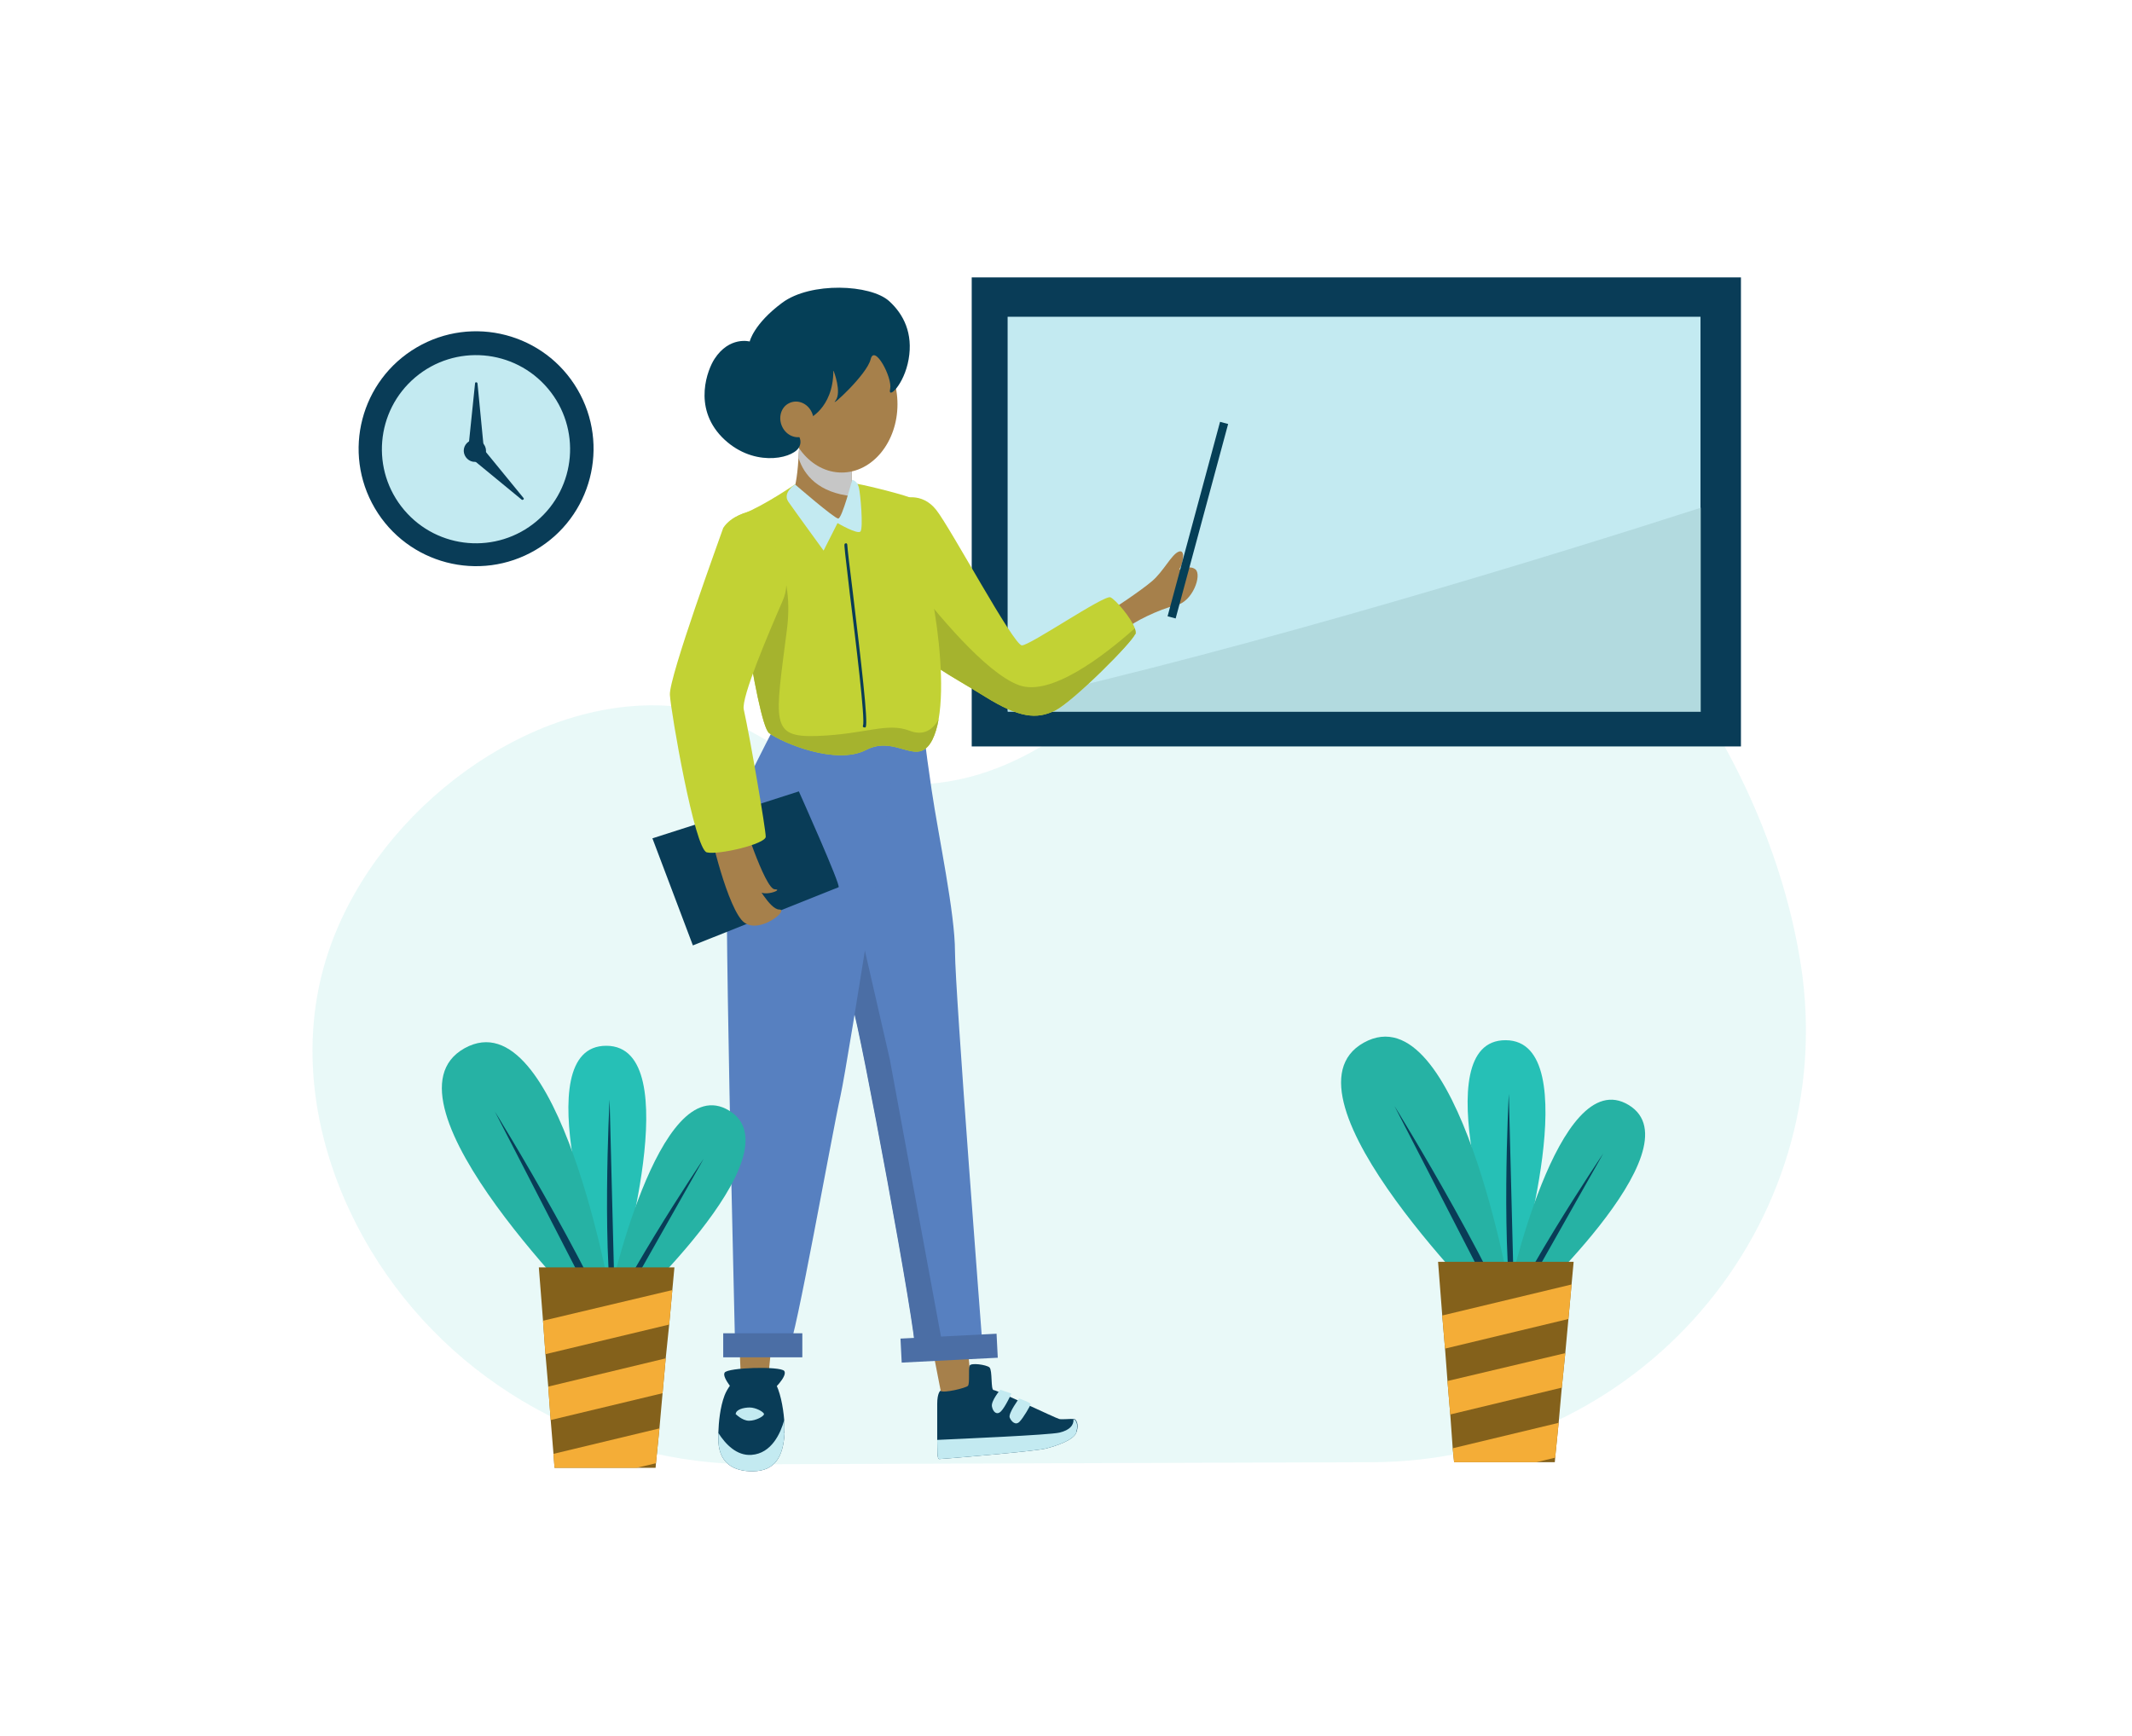 <?xml version="1.0" encoding="UTF-8"?>
<svg xmlns="http://www.w3.org/2000/svg" version="1.1" viewBox="0 0 611.7 498.1">
  <defs>
    <style>
      .cls-1 {
        fill: #a6804b;
      }

      .cls-2 {
        fill: #c3eaf1;
      }

      .cls-3 {
        fill: #26b2a4;
      }

      .cls-4 {
        fill: #4b6ea5;
      }

      .cls-5, .cls-6 {
        fill: #26c0b6;
      }

      .cls-7 {
        fill: #c2d234;
      }

      .cls-8 {
        fill: #c6c6c6;
      }

      .cls-9 {
        fill: #093c57;
      }

      .cls-10 {
        fill: #84611b;
      }

      .cls-11 {
        fill: #f4ad37;
      }

      .cls-12 {
        fill: #a5b32e;
      }

      .cls-13 {
        fill: #a7cfd3;
        opacity: .6;
      }

      .cls-14 {
        fill: #053f57;
      }

      .cls-6 {
        opacity: .1;
      }

      .cls-15 {
        fill: #5780c0;
      }
    </style>
  </defs>
  <!-- Generator: Adobe Illustrator 28.7.1, SVG Export Plug-In . SVG Version: 1.2.0 Build 142)  -->
  <g>
    <g id="Layer_1">
      <g>
        <path class="cls-6" d="M216.6,420.2c59-.2,118-.4,177.1-.6,75.9-.2,134.5-67.7,123-142.7-.1-.8-.3-1.6-.4-2.4-10.6-62.3-59.1-128.7-110.3-130-59.6-1.4-84.3,86.2-151.5,80.4-32.4-2.8-38.2-24.2-71.1-22.4-39.4,2.1-79.9,35.6-90.7,75.7-7,25.9-1.7,55,13.7,80.6,23.2,38.5,65.3,61.6,110.2,61.4Z"/>
        <rect class="cls-9" x="278.8" y="79.6" width="220.7" height="134.6"/>
        <rect class="cls-2" x="289.1" y="90.9" width="198.8" height="113.3"/>
        <path class="cls-13" d="M488,145.6v58.7h-198.8v-2.7c71.5-16,157.5-42.6,198.8-55.9Z"/>
        <path class="cls-1" d="M319.4,174.7s7.7-5,11.1-7.9c3.4-2.9,5.6-7.7,7.7-8.5,2.1-.8,1.1,3.7.3,4.8-.8,1.1,2.6-1.3,4.5.3,1.9,1.6-.8,9.3-5.6,10.3-4.8,1.1-12.7,5-14,6.6-1.3,1.6-4-5.6-4-5.6Z"/>
        <path class="cls-7" d="M325.7,181.9c-.8,2.4-17.7,19.3-23,22-5.3,2.6-10.3,2.1-20.1-4-9.8-6.1-18.5-10.3-19.6-14.5-.5-1.9-1.4-10.7-2.2-19.7-1-11.1-2-22.6-2-22.6,0,0,5.6-2.1,9.8,3.2,4.2,5.3,22.2,38.9,24.6,38.9s23.5-14.5,25.4-13.8c1.5.7,5.9,5.8,7,8.9.2.7.3,1.2.2,1.7Z"/>
        <path class="cls-12" d="M325.7,181.9c-.8,2.4-17.7,19.3-23,22-5.3,2.6-10.3,2.1-20.1-4-9.8-6.1-18.5-10.3-19.6-14.5-.5-1.9-1.4-10.7-2.2-19.7,7.7,10.1,22,27.4,31.5,30.9,9.1,3.4,24.3-8.3,33.3-16.3.2.7.3,1.2.2,1.7Z"/>
        <rect class="cls-14" x="314.8" y="148.1" width="57.8" height="2.4" transform="translate(110 442.2) rotate(-74.9)"/>
        <path class="cls-1" d="M267.6,387.3c0,.2,2.8,14.2,2.8,14.4s8.4-1.7,8.4-2.4-1.3-14-1.3-14l-9.9,2Z"/>
        <polygon class="cls-1" points="212.1 384.6 212.6 396.3 220.4 395.5 221.3 386.4 212.1 384.6"/>
        <path class="cls-15" d="M282,386.2s-5.8,1.2-11,1.9c-4.6.6-8.8.7-8.4-.7.8-3.2-15.9-93.2-17.9-98.4-2-5.2-13.1-75.8-11.9-78.6.1-.2.5-.5,1-.7,5.5-2,31.1-1.3,31.1-1.3,0,0,.4,4.8,2.4,18.3,2,13.5,6.7,35.3,6.7,46.4s7.9,113.1,7.9,113.1Z"/>
        <path class="cls-4" d="M270.9,388.1c-4.6.6-8.8.7-8.4-.7.8-3.2-15.9-93.2-17.9-98.4-2-5.2-13.1-75.8-11.9-78.6.1-.2.5-.5,1-.7l21.6,94.3,15.5,84Z"/>
        <path class="cls-15" d="M257.8,211.2s-14.3,92.8-16.7,103.5c-2.4,10.7-13.1,71-14.7,71.8-1.6.8-15.5,2.4-15.5-.4s-3.6-142-2-148.8c1.6-6.7,15.1-32.1,15.1-32.1l33.7,6Z"/>
        <path class="cls-9" d="M308.8,411.1c-.7,2.1-5.6,3.8-8.8,4.6-3.2.8-29.8,3-30.5,3s-.5-2.5-.6-5.5c0-3.8,0-8.5,0-10.3,0-3.2.9-3.8.9-3.8.9.8,7.3-.8,7.9-1.4.6-.6.1-4.8.5-5.8.3-.9,4.8-.3,5.7.5.9.9.3,6.5,1.2,6.5s17.9,8.1,18.8,8.3c.8.2,3.3-.1,4.2,0,0,0,.2,0,.2,0,.5.3,1.3,1.5.6,3.6Z"/>
        <rect class="cls-4" x="258.6" y="383.3" width="27.6" height="6.9" transform="translate(-19.3 14.4) rotate(-2.9)"/>
        <rect class="cls-4" x="207.5" y="382.6" width="22.7" height="6.9"/>
        <path class="cls-2" d="M308.8,411.1c-.7,2.1-5.6,3.8-8.8,4.6-3.2.8-29.8,3-30.5,3s-.5-2.5-.6-5.5c6.4-.3,32.2-1.4,35.1-2.1,2.9-.7,4.1-2.1,4-3.8,0,0,.2,0,.2,0,.5.3,1.3,1.5.6,3.6Z"/>
        <path class="cls-9" d="M225.1,411.3c-.4,6.7-2.7,10.8-9,10.9-5.6.1-10.2-2.3-10-9.8,0-.4,0-.7,0-1.2.1-3.1.5-7.4,1.8-10.8,1.5-3.8,5.4-7.3,8.4-7.3s4.6,1.1,5.9,3.3c1.6,2.6,2.5,7.3,2.8,11.1.1,1.4.1,2.7,0,3.7Z"/>
        <path class="cls-9" d="M211.5,400.2s-4.5-4.8-3.6-6.3c.9-1.5,15.9-1.9,17.1-.5,1.1,1.4-3.3,5.9-4.5,6.3-1.3.4-8.9.5-8.9.5Z"/>
        <path class="cls-2" d="M211,405.7s1.9,2,3.9,2,4.3-1.3,4.3-1.9-2.3-1.9-4.1-1.9-3.9.6-4,1.8Z"/>
        <path class="cls-2" d="M287,398.8s-2.7,3.2-2.4,4.8c.3,1.6,1.4,2.6,2.6,1.4,1.2-1.2,3-5.1,3-5.1l-3.2-1.1Z"/>
        <path class="cls-2" d="M292.4,401.3s-3.2,4.3-2.7,5.5c.5,1.2,1.7,2.3,2.8,1.2,1.1-1.1,3.2-4.7,3.2-5.1s-3.3-1.6-3.3-1.6Z"/>
        <path class="cls-9" d="M187.1,240.6l42.1-13.5s12.2,27.2,11.4,27.5c-.8.3-41.8,16.7-41.8,16.7l-11.6-30.7Z"/>
        <path class="cls-1" d="M212.5,233.2s6.9,22,9.8,22-4,2.6-4.8,0c-.8-2.6,3.2,5.8,6.1,5.8s-5.6,7.1-10.1,3.7c-4.5-3.4-10.1-25.9-10.1-29.4s9-2.1,9-2.1Z"/>
        <path class="cls-7" d="M269.3,206.4c-.4,2.3-1,4.3-1.8,5.9-4.2,8.2-10.3-1.6-19,2.9-8.7,4.5-24.1-2.1-27.8-4.8-3.7-2.6-11.1-58.5-10.8-60.8,0-.6,1.5-1.4,3.6-2.3,5.7-2.2,14.6-8.3,14.6-8.3,0,0,15.1-.3,16.7-.3s13.2,2.9,16.1,4c2.9,1.1,4.2,16.7,6.6,29.1,1.9,10.1,3.5,24.9,1.8,34.6Z"/>
        <path class="cls-12" d="M269.3,206.4c-.4,2.3-1,4.3-1.8,5.9-4.2,8.2-10.3-1.6-19,2.9-8.7,4.5-24.1-2.1-27.8-4.8-3.7-2.6-11.1-58.5-10.8-60.8,0-.6,1.5-1.4,3.6-2.3,5.9,4.8,14.6,15.1,12.3,33.2-3.4,26.8-5,31.2,8.7,30.7,13.8-.5,20-4,26.5-1.5,3.3,1.3,6.3.4,8.3-3.3Z"/>
        <path class="cls-7" d="M214.7,146.9s-4.9,1-7.2,4.6c-.8,2.4-15.6,42.8-15.3,47.9.3,5,7.1,44.4,10.6,45.2,3.4.8,16.9-2.4,16.9-4.5s-4.4-28-6.3-36.5c-.8-3.4,7.2-22.1,11.2-31.3,5-11.4-9.8-25.3-9.8-25.3Z"/>
        <path class="cls-1" d="M244.8,130.6c-.6,1-.5,6.9-.3,11.8.1,3.8.3,7,.3,7,0,0-2.1.9-4.8,0-5.4-1.9-13.3-6.5-12.6-7.9.6-1.2,1.3-3.7,1.7-10,0,0,0,0,0,0,.3-4.7.4-8.7.4-8.7,0,0,16.4,6.1,15.3,7.9Z"/>
        <path class="cls-8" d="M244.8,130.6c-.6,1-.5,6.9-.3,11.8-9.6-1-13.8-6-15.4-11,0,0,0,0,0,0,.3-4.7.4-8.7.4-8.7,0,0,16.4,6.1,15.3,7.9Z"/>
        <ellipse class="cls-1" cx="241.5" cy="116" rx="16" ry="19.6"/>
        <path class="cls-14" d="M239.2,106.5s2.4,6.1.5,8.5c-1.9,2.4,9-7.4,10.1-11.9,1.1-4.5,6.3,5.3,5.6,8.5-.8,3.2,4-1.1,5.3-8.5,1.3-7.4-1.4-12.9-5.6-16.7-5.3-4.8-22.5-5.6-30.7.5-8.2,6.1-9.3,11.1-9.3,11.1,0,0-5.8-1.6-10.1,5-1.9,2.9-6.3,13.7,2.1,22.4,8.5,8.7,19.8,6.4,22,3.2,2.1-3.2-2.4-5.3-1.1-8.7,1.3-3.4,5.6-.5,4.5,0-1.1.5,6.6-2.4,6.6-13.5Z"/>
        <path class="cls-1" d="M232.9,118.3c1.2,2.6.3,5.6-2,6.7-2.4,1.2-5.3,0-6.5-2.6-1.2-2.6-.3-5.6,2-6.7,2.4-1.2,5.3,0,6.5,2.6Z"/>
        <path class="cls-2" d="M228.1,139s-3.7,2.4-1.9,5,10.1,14,10.1,14l4-7.9s5.8,3.4,6.6,2.4c.8-1.1,0-10.8-.5-12.7-.5-1.9-1.9-2.1-1.9-2.1,0,0-2.9,11.1-4,11.1s-12.4-9.8-12.4-9.8Z"/>
        <path class="cls-9" d="M248,208.7c0,0-.1,0-.2,0-.2,0-.3-.3-.2-.5.7-1.5-2.1-24.4-3.8-38-1.4-11.8-1.6-13.7-1.5-14,0-.2.3-.3.5-.3.2,0,.3.3.3.5,0,.6.7,6.7,1.6,13.7,2.4,20.1,4.4,36.9,3.7,38.5,0,.1-.2.2-.4.2Z"/>
        <path class="cls-2" d="M225.1,411.3c-.4,6.7-2.7,10.8-9,10.9-5.6.1-10.2-2.3-10-9.8,0-.4,0-.7,0-1.2,2.1,3.3,5.3,6.6,9.5,6.3,5.8-.4,8.4-6.3,9.4-10,.1,1.4.1,2.7,0,3.7Z"/>
        <circle class="cls-9" cx="136.6" cy="128.8" r="33.7" transform="translate(-46.4 86.8) rotate(-30.4)"/>
        <circle class="cls-2" cx="136.6" cy="128.8" r="27" transform="translate(-50.9 118.7) rotate(-40.2)"/>
        <path class="cls-9" d="M139.4,129.9c-.3,1.7-2,2.9-3.7,2.6-1.7-.3-2.9-2-2.6-3.7.3-1.7,2-2.9,3.7-2.6,1.7.3,2.9,2,2.6,3.7Z"/>
        <path class="cls-9" d="M134.4,128.4l1.9-18.4c0-.4.6-.4.7,0l1.9,19.6c0,.2-.2.4-.4.4l-3.8-1.2c-.2,0-.3-.2-.2-.4Z"/>
        <path class="cls-9" d="M138.5,128.6l11.7,14.3c.3.3-.2.7-.5.5l-15.2-12.5c-.2-.2-.2-.5,0-.6l3.5-1.8c.1,0,.3,0,.4,0Z"/>
        <path class="cls-5" d="M177.3,367.3s20.3-67.1-3.3-67.2c-23.6-.1-1.6,64.2-1.6,64.2l4.9,3Z"/>
        <path class="cls-9" d="M174.9,315.5s-2.5,46.7,1.7,66.9"/>
        <path class="cls-3" d="M171.8,380s-65.5-64.2-38.5-79.2c27.1-15,42.2,72.7,42.2,72.7l-3.7,6.5Z"/>
        <path class="cls-9" d="M142,319s32.2,52,40.1,77.9"/>
        <path class="cls-3" d="M177.1,378.7s52.5-47.6,32.1-60c-20.4-12.4-34.7,54.8-34.7,54.8l2.7,5.1Z"/>
        <path class="cls-9" d="M201.9,332.5s-26.4,39.1-33.3,58.9"/>
        <polygon class="cls-10" points="193.5 363.7 192.9 370.2 192 380.1 191 389.8 190.1 399.8 189.2 409.9 188.2 419.9 188.1 421.2 159.1 421.2 158.8 417.2 158 407.5 157.3 397.9 156.5 388.6 155.8 379 154.6 363.7 193.5 363.7"/>
        <polygon class="cls-11" points="192.9 370.2 192 380.1 156.5 388.6 155.8 379 192.9 370.2"/>
        <polygon class="cls-11" points="191 389.8 190.1 399.8 158 407.5 157.3 397.9 191 389.8"/>
        <polygon class="cls-11" points="189.2 409.9 188.2 419.9 182.7 421.2 159.1 421.2 158.8 417.2 189.2 409.9"/>
        <path class="cls-5" d="M435.3,365.7s20.3-67.1-3.3-67.2c-23.6-.1-1.6,64.2-1.6,64.2l4.9,3Z"/>
        <path class="cls-9" d="M432.9,313.9s-2.5,46.7,1.7,66.9"/>
        <path class="cls-3" d="M429.8,378.4s-65.5-64.2-38.5-79.2c27.1-15,42.2,72.7,42.2,72.7l-3.7,6.5Z"/>
        <path class="cls-9" d="M400.1,317.4s32.2,52,40.1,77.9"/>
        <path class="cls-3" d="M435.2,377.1s52.5-47.6,32.1-60c-20.4-12.4-34.7,54.8-34.7,54.8l2.7,5.1Z"/>
        <path class="cls-9" d="M460,331s-26.4,39.1-33.3,58.9"/>
        <polygon class="cls-10" points="451.5 362.1 450.9 368.6 450 378.5 449.1 388.3 448.1 398.2 447.2 408.3 446.2 418.3 446.1 419.6 417.2 419.6 416.8 415.6 416.1 405.9 415.3 396.3 414.6 387 413.8 377.5 412.6 362.1 451.5 362.1"/>
        <polygon class="cls-11" points="450.9 368.6 450 378.5 414.6 387 413.8 377.5 450.9 368.6"/>
        <polygon class="cls-11" points="449.1 388.3 448.1 398.2 416.1 405.9 415.3 396.3 449.1 388.3"/>
        <polygon class="cls-11" points="447.2 408.3 446.2 418.3 440.8 419.6 417.2 419.6 416.8 415.6 447.2 408.3"/>
      </g>
    </g>
  </g>
</svg>